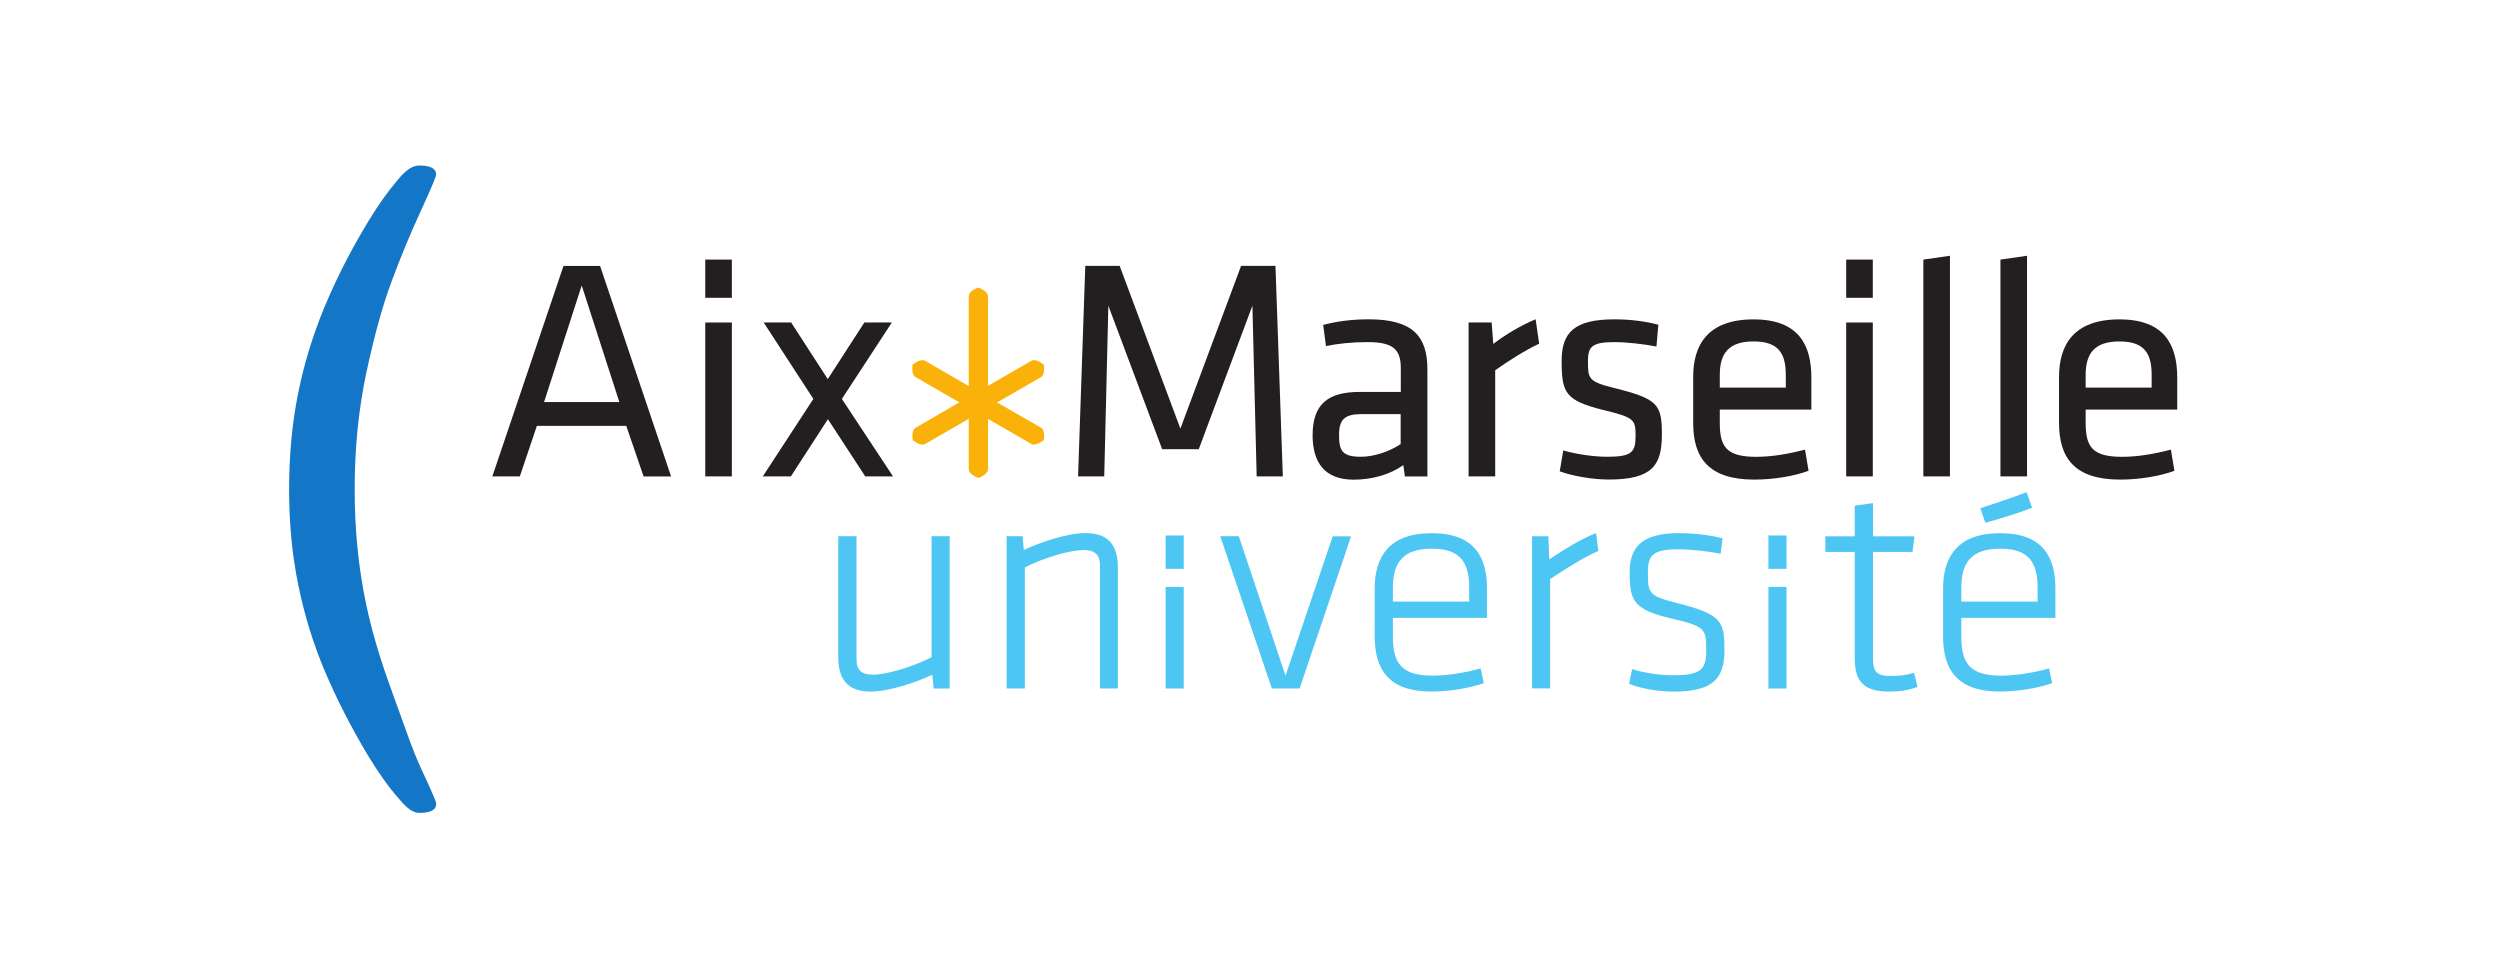 <?xml version="1.0" encoding="utf-8"?>
<!-- Generator: Adobe Illustrator 22.0.1, SVG Export Plug-In . SVG Version: 6.00 Build 0)  -->
<svg version="1.1"
	 id="svg2816" inkscape:version="0.47 r22583" sodipodi:docname="amu.pdf" xmlns:cc="http://creativecommons.org/ns#" xmlns:dc="http://purl.org/dc/elements/1.1/" xmlns:inkscape="http://www.inkscape.org/namespaces/inkscape" xmlns:rdf="http://www.w3.org/1999/02/22-rdf-syntax-ns#" xmlns:sodipodi="http://sodipodi.sourceforge.net/DTD/sodipodi-0.dtd" xmlns:svg="http://www.w3.org/2000/svg"
	 xmlns="http://www.w3.org/2000/svg" xmlns:xlink="http://www.w3.org/1999/xlink" x="0px" y="0px" viewBox="0 0 2126 815"
	 style="enable-background:new 0 0 2126 815;" xml:space="preserve">
<style type="text/css">
	.st0{fill:#231F20;}
	.st1{clip-path:url(#SVGID_2_);}
	.st2{fill:#4DC6F4;}
	.st3{fill:#FAB20B;}
	.st4{fill:#1476C6;}
</style>
<defs>
	
	
		<inkscape:perspective  id="perspective2824" inkscape:persp3d-origin="0.5 : 0.33333333 : 1" inkscape:vp_x="0 : 0.5 : 1" inkscape:vp_y="0 : 1000 : 0" inkscape:vp_z="1 : 0.5 : 1" sodipodi:type="inkscape:persp3d">
		</inkscape:perspective>
</defs>
<sodipodi:namedview  bordercolor="#666666" borderopacity="1" gridtolerance="10" guidetolerance="10" id="namedview2818" inkscape:current-layer="g2826" inkscape:cx="1062.9938" inkscape:cy="407.5" inkscape:pageopacity="0" inkscape:pageshadow="2" inkscape:window-height="706" inkscape:window-maximized="1" inkscape:window-width="1366" inkscape:window-x="-8" inkscape:window-y="-8" inkscape:zoom="0.25399961" objecttolerance="10" pagecolor="#ffffff" showgrid="false">
	</sodipodi:namedview>
<g id="g2826" transform="matrix(1.25,0,0,-1.25,0,815)" inkscape:groupmode="layer" inkscape:label="amu">
	<g id="g2828" transform="translate(395.748,457.773)">
		<path id="path2830" class="st0" d="M0,0l-25.6-79.3h51.2L0,0z M60.8-129.9H42.1L30.3-95.5h-60.8l-11.6-34.4h-18.7l48.4,143.2h24.9
			L60.8-129.9z"/>
	</g>
	<path id="path2832" class="st0" d="M479.8,432.6h18.1V327.9h-18.1V432.6z M479.8,475.4h18.1v-26h-18.1V475.4z"/>
	<g id="g2834" transform="translate(518.943,327.903)">
		<path id="path2836" class="st0" d="M0,0l34.4,52.7l-33.8,52h18.7l24.9-38.5l24.9,38.5h18.7l-34-52L88.6,0H69.7L44.3,38.9L19.1,0H0
			z"/>
	</g>
	<g id="g2838" transform="translate(754.035,444.006)">
		<path id="path2840" class="st0" d="M0,0l-2.8-116.1h-17.8l4.9,143.2H7.7L49-83.6L90.3,27.1h23.4l5-143.2h-17.8L98,0L61.5-97.6
			H36.6L0,0z"/>
	</g>
	<g id="g2842">
		<g>
			<defs>
				<rect id="SVGID_1_" x="-212.6" y="-81.5" width="2126" height="815"/>
			</defs>
			<clipPath id="SVGID_2_">
				<use xlink:href="#SVGID_1_"  style="overflow:visible;"/>
			</clipPath>
			<g id="g2844" class="st1">
				<g id="g2850" transform="translate(952.99,370.262)">
					<path id="path2852" class="st0" d="M0,0h-26.7c-11.2,0-15.3-3.4-15.3-14c0-10.7,1.9-15,14.8-15c9,0,19.1,3.4,27.1,8.6V0z
						 M18-42.4H2.8l-1.1,7.7c-9.2-6.5-21.3-9.9-34-9.9C-51.8-44.5-60-32.9-60-14.4c0,21.7,11,29.5,32,29.5H0v16.3
						C0,44.5-5.8,49-22.8,49c-10.1,0-19.9-1-28.1-2.7l-1.9,14.4c9.9,2.6,19.9,3.8,31.1,3.8c29.9,0,39.8-11.6,39.8-34V-42.4z"/>
				</g>
				<g id="g2854" transform="translate(1047.115,418.211)">
					<path id="path2856" class="st0" d="M0,0c-9.9-4.7-21.3-12-29.9-18.1v-72.2h-18.1V14.4h15.7l1.1-14.6c7.7,6,18.5,12.5,28.8,16.8
						L0,0z"/>
				</g>
				<g id="g2858" transform="translate(1094.419,325.755)">
					<path id="path2860" class="st0" d="M0,0c-10.7,0-24.9,2.4-33.3,5.6l2.4,14.2c9-2.6,20.9-4.3,29.9-4.3c16.6,0,19.3,3,19.3,14.2
						c0,11.2-0.9,12.5-21.9,17.6C-29.7,53.8-32,59.1-32,80.8c0,19.3,8.6,28.2,36.1,28.2c10.1,0,21.1-1.3,29.7-3.7l-1.3-14.8
						c-8.8,1.7-20.4,3-29,3c-15.5,0-17.6-3.7-17.6-13.1c0-11.6,0.2-13.8,17.8-18.1c30.1-7.5,32.5-11.2,32.5-32C36.1,9.9,29.9,0,0,0"
						/>
				</g>
				<g id="g2862" transform="translate(1170.003,388.318)">
					<path id="path2864" class="st0" d="M0,0h44.9v8.6c0,14.6-4.9,22.8-21.9,22.8C6,31.4,0,23.2,0,8.6V0z M24.9-47.1
						c10.3,0,21.7,1.9,33.1,4.9l2.4-14.4c-9.9-3.7-23.9-6-37-6c-31,0-41.5,14.8-41.5,38.5V7.3c0,21.7,9.9,39.1,41.1,39.1
						c31,0,39.3-17.8,39.3-39.6V-15H0v-8.8C0-40.4,4.5-47.1,24.9-47.1"/>
				</g>
				<path id="path2866" class="st0" d="M1256,432.6h18.1V327.9H1256V432.6z M1256,475.4h18.1v-26H1256V475.4z"/>
				<g id="g2868" transform="translate(1308.482,327.903)">
					<path id="path2870" class="st0" d="M0,0v147.5l18.1,2.6V0H0z"/>
				</g>
				<g id="g2872" transform="translate(1360.941,327.903)">
					<path id="path2874" class="st0" d="M0,0v147.5l18.1,2.6V0H0z"/>
				</g>
				<g id="g2876" transform="translate(1418.91,388.318)">
					<path id="path2878" class="st0" d="M0,0h44.9v8.6c0,14.6-4.9,22.8-21.9,22.8C6,31.4,0,23.2,0,8.6V0z M24.9-47.1
						c10.3,0,21.7,1.9,33.1,4.9l2.4-14.4c-9.9-3.7-23.9-6-37-6c-31,0-41.5,14.8-41.5,38.5V7.3c0,21.7,9.9,39.1,41.1,39.1
						c31,0,39.3-17.8,39.3-39.6V-15H0v-8.8C0-40.4,4.5-47.1,24.9-47.1"/>
				</g>
				<g id="g2880" transform="translate(582.692,287.193)">
					<path id="path2882" class="st2" d="M0,0v-83.8c0-7.7,4-10.4,11.3-10.4c8.5,0,26.8,5.1,39.8,11.9V0h12.3v-103.6H52.5l-0.9,9.4
						c-11.1-5.3-29.6-11.5-42.1-11.5c-16.2,0-21.9,9.1-21.9,23.4V0H0z"/>
				</g>
				<g id="g2884" transform="translate(748.307,183.618)">
					<path id="path2886" class="st2" d="M0,0v83.8c0,7.7-4,10.4-11.3,10.4c-8.5,0-26.8-5.1-39.8-11.9V0h-12.4v103.6h10.9l0.8-9.4
						c11.1,5.3,29.6,11.5,42.1,11.5c16.2,0,21.9-9.1,21.9-23.4l0-82.3H0z"/>
				</g>
				<path id="path2888" class="st2" d="M793,252.7h12.3v-69.1H793V252.7z M793,287.7h12.3v-22.7H793V287.7z"/>
				<g id="g2890" transform="translate(884.168,183.618)">
					<path id="path2892" class="st2" d="M0,0h-18.9L-54,103.6h12.6L-9.6,8.7l32.1,94.8h12.5L0,0z"/>
				</g>
				<g id="g2894" transform="translate(947.631,242.74)">
					<path id="path2896" class="st2" d="M0,0h51.9v9.4c0,17.4-6.2,26.6-25.5,26.6C7,35.9,0,26.8,0,9.4V0z M27-50.4
						c10.6,0,22.5,2.1,32.7,4.9l2.1-10c-9.6-3.4-23.2-5.7-35.7-5.7c-29.1,0-38.5,15.1-38.5,37.6V8.9c0,21.3,9.6,37.6,38.7,37.6
						C55.5,46.6,64,30.2,64,8.9v-20H0v-13C0-42.5,6.4-50.4,27-50.4"/>
				</g>
				<g id="g2898" transform="translate(1087.374,277.19)">
					<path id="path2900" class="st2" d="M0,0c-10.8-4.7-22.7-12.6-32.8-19.1v-74.4h-12.3V10H-34l0.6-15.7
						C-22.3,1.5-11.3,8.5-1.5,12.1L0,0z"/>
				</g>
				<g id="g2902" transform="translate(1138.686,181.493)">
					<path id="path2904" class="st2" d="M0,0c-10.4,0-22.7,2.1-30.4,5.3l2.1,10c8.9-2.8,19.8-4.2,27.4-4.2c19.1,0,23,3.6,23,16.8
						c0,14.9-0.4,16.4-24,21.9C-27.9,55.9-30,62.3-30,81.2c0,17.2,8.3,26.6,33.8,26.6c9.6,0,21.3-1.3,29.4-3.6l-1.3-10.4
						c-8.3,1.7-20.4,3-28.9,3c-18.1,0-20.6-4.7-20.6-16c0-14.2,0.8-15.7,20-20.6c30.4-7.7,32.1-12.5,32.1-31.9C34.5,9.6,27.6,0,0,0"
						/>
				</g>
				<path id="path2906" class="st2" d="M1203.1,252.7h12.3v-69.1h-12.3V252.7z M1203.1,287.7h12.3v-22.7h-12.3V287.7z"/>
				<g id="g2908" transform="translate(1304.533,184.719)">
					<path id="path2910" class="st2" d="M0,0c-5.9-2.3-11.8-3.2-19.3-3.2c-16.4,0-23.4,6-23.4,22.3v72.7h-20v10.6h20v20.9l12.4,1.7
						v-22.6h28.2l-1.3-10.6h-26.9V20.4c0-9.1,1.3-13,11.9-13c5.7,0,9.9,0.3,16,2.2L0,0z"/>
				</g>
				<g id="g2912" transform="translate(1334.33,242.74)">
					<path id="path2914" class="st2" d="M0,0h51.9v9.4c0,17.4-6.2,26.6-25.5,26.6C7,35.9,0,26.8,0,9.4V0z M27-50.4
						c10.6,0,22.5,2.1,32.7,4.9l2.1-10c-9.6-3.4-23.2-5.7-35.7-5.7c-29.2,0-38.5,15.1-38.5,37.6V8.9c0,21.3,9.6,37.6,38.7,37.6
						C55.5,46.6,64,30.2,64,8.9v-20H0v-13C0-42.5,6.4-50.4,27-50.4"/>
				</g>
				<g id="g2916" transform="translate(1347.252,306.251)">
					<path id="path2918" class="st2" d="M0,0c9.5,3.1,20.8,6.8,31.5,10.9l3.7-10.6C24.7-3.8,13.1-7.2,3.4-9.9L0,0z"/>
				</g>
				<g id="g2920" transform="translate(665.527,454.546)">
					<path id="path2922" class="st3" d="M0,0c0,0-4.7-2-4.7-4.1v-59.5V-89v-32.7c0-2.1,4.8-4.1,4.8-4.1s4.7,2,4.7,4.1V-89v25.4v59.5
						C4.8-2,0,0,0,0"/>
				</g>
				<g id="g2924" transform="translate(664.869,452.985)">
					<path id="path2926" class="st3" d="M0,0l0.7,1.6L0,0z M-2.4-120.2c0-0.1,0.1-0.2,0.3-0.4c0.3-0.3,0.8-0.7,1.3-1
						c0.5-0.3,1.1-0.6,1.5-0.8c0.3,0.1,0.7,0.3,1.1,0.6c0.9,0.5,1.9,1.3,2,1.7c0,0,0,0,0,0v32.7V-62v59.4c0,0,0,0,0,0.1
						c0,0.1-0.1,0.2-0.3,0.4c-0.3,0.3-0.8,0.7-1.3,1C1.6-0.8,1.1-0.5,0.7-0.3C0.4-0.5,0-0.6-0.4-0.9c-0.9-0.5-1.9-1.3-2-1.7
						c0,0,0,0,0,0V-62c0-13.2,0-25.4,0-25.4L-2.4-120.2C-2.4-120.2-2.4-120.2-2.4-120.2 M0.1-125.9c-0.1,0-1.3,0.5-2.7,1.4
						c-1.3,0.9-3,1.9-3.2,4.3v32.7V-62v59.5c0.2,2.4,1.9,3.4,3.1,4.3C-1.3,2.6-0.1,3.1,0,3.1l0.7,0.3l0.7-0.3c0.1,0,1.3-0.5,2.7-1.4
						c1.3-0.9,3-1.9,3.2-4.3V-62c0-13.2,0-25.4,0-25.4l0-32.7c-0.2-2.4-1.9-3.4-3.1-4.3c-1.3-0.9-2.6-1.4-2.6-1.4l-0.7-0.3
						C0.7-126.2,0.1-125.9,0.1-125.9z"/>
				</g>
				<g id="g2928" transform="translate(622.606,403.007)">
					<path id="path2930" class="st3" d="M0,0c0,0-0.6-5.1,1.2-6.2l28.4-16.4c11.4-6.6,22-12.7,22-12.7l28.4-16.4
						c1.8-1.1,6,2.1,6,2.1s0.6,5.1-1.2,6.2L56.3-27c0,0-10.5,6.1-22,12.7L6,2.1C4.1,3.1,0,0,0,0"/>
				</g>
				<g id="g2932" transform="translate(703.447,352.873)">
					<path id="path2934" class="st3" d="M0,0c0.4,0,1.6,0.4,2.5,0.9c0.4,0.2,0.7,0.4,1,0.6c0,0.3,0,0.6,0,1C3.5,3.7,3.2,5.2,3,5.3h0
						l0,0l-28.3,16.4c0,0-10.5,6.1-22,12.7l-28.3,16.4c0,0,0,0-0.1,0c-0.4,0-1.6-0.4-2.5-0.9c-0.4-0.2-0.7-0.4-1-0.6
						c0-0.3,0-0.6,0-1c-0.1-1.2,0.3-2.7,0.5-2.8l0,0l28.4-16.4c11.4-6.6,22-12.7,22-12.7L-0.1,0C-0.1,0-0.1,0,0,0 M-1.8-2.9
						l-28.4,16.4c0,0-10.5,6.1-22,12.7l-28.4,16.4c-1.2,0.7-1.6,1.9-1.9,2.8c-0.2,1-0.3,2-0.3,2.9c0,1.2,0.1,2.1,0.1,2.1l0.1,0.7
						l0.6,0.4c0.2,0,3,2.5,6.1,2.6c0.6,0,1.2-0.1,1.8-0.4l28.3-16.4c11.4-6.6,22-12.7,22-12.7L4.7,8.2c1.2-0.7,1.6-1.9,1.9-2.8
						c0.2-1,0.3-2,0.3-2.9c0-1.2-0.1-2.1-0.1-2.1L6.7-0.3L6.1-0.7c-0.2,0-3-2.5-6.1-2.6C-0.6-3.4-1.2-3.3-1.8-2.9"/>
				</g>
				<g id="g2936" transform="translate(708.505,403.007)">
					<path id="path2938" class="st3" d="M0,0c0,0,0.6-5.1-1.2-6.2l-28.4-16.4c-11.4-6.6-22-12.7-22-12.7l-28.4-16.4
						c-1.8-1.1-6,2.1-6,2.1s-0.6,5.1,1.2,6.2L-56.3-27c0,0,10.5,6.1,22,12.7L-6,2.1C-4.1,3.1,0,0,0,0"/>
				</g>
				<g id="g2940" transform="translate(703.34,403.606)">
					<path id="path2942" class="st3" d="M0,0L0,0C0,0,0,0,0,0 M-78.1-49.8c0.9-0.5,2.1-1,2.5-0.9c0.1,0,0.1,0,0.1,0l28.3,16.4
						c0,0,10.5,6.1,22,12.7L3.1-5.3v0c0,0,0,0,0.1,0.1c0.1,0.1,0.2,0.3,0.2,0.6C3.5-4,3.6-3.2,3.6-2.5c0,0.4,0,0.7,0,1
						c-0.3,0.2-0.6,0.4-1,0.6C1.7-0.4,0.5,0,0.1,0C0.1,0,0,0,0,0l-28.3-16.4c-11.4-6.6-22-12.7-22-12.7l-28.3-16.4c0,0,0,0-0.1-0.1
						c-0.1-0.1-0.2-0.3-0.2-0.6c-0.1-0.6-0.2-1.4-0.2-2.1c0-0.4,0-0.7,0-1C-78.9-49.4-78.5-49.6-78.1-49.8 M-75.7-54.1
						c-3.1,0.1-5.9,2.6-6.1,2.6l-0.6,0.4l-0.1,0.7c0,0-0.1,0.9-0.1,2.1c0,0.9,0.1,1.9,0.3,2.9c0.3,1,0.7,2.1,1.9,2.8L-52-26.1
						c0,0,10.5,6.1,22,12.7L-1.7,2.9c0.6,0.3,1.2,0.5,1.8,0.5C3.2,3.3,6,0.8,6.2,0.7l-1-1.3l1,1.3l0.6-0.4l0.1-0.7
						c0,0,0.1-0.9,0.1-2.1c0-0.9-0.1-1.9-0.3-2.9C6.4-6.4,6-7.5,4.8-8.2l-28.4-16.4c-11.4-6.6-22-12.7-22-12.7l-28.4-16.4
						C-74.5-54-75.1-54.1-75.7-54.1L-75.7-54.1L-75.7-54.1z"/>
				</g>
				<g id="g2944" transform="translate(196.69,319.09)">
					<path id="path2946" class="st4" d="M0,0c0,23.1,2,44.6,6,64.7c4,20.1,10,39.9,18.1,59.4c8.1,19.5,18.1,39,30,58.6
						c7.2,11.9,13.5,20.2,18.1,25.8c4.7,5.7,9.7,11.8,16.6,11.8c7.5,0,11.2-2.1,11.2-6.2c0-1.4-3.5-9.7-10.5-24.9
						c-7-15.2-13.6-31.1-19.8-47.8c-6.2-16.7-11.9-37.4-17.2-62.3C47.2,54.2,44.6,27.8,44.6,0c0-27.5,2.6-53.6,7.8-78.2
						c5.2-24.6,12.6-45.9,19.2-63.9c6.7-18,11.8-34.2,18.5-48.5c6.7-14.3,10-22,10-23.3c0-4.1-3.7-6.2-11.2-6.2
						c-7,0-11.8,7-16.6,12.4c-4.7,5.4-10.8,13.9-18.1,25.7c-12.1,20.2-22,39.6-29.9,58.3c-7.9,18.7-13.9,38.2-18,58.3
						C2.1-45.1,0-23.4,0,0"/>
				</g>
			</g>
		</g>
	</g>
</g>
</svg>
